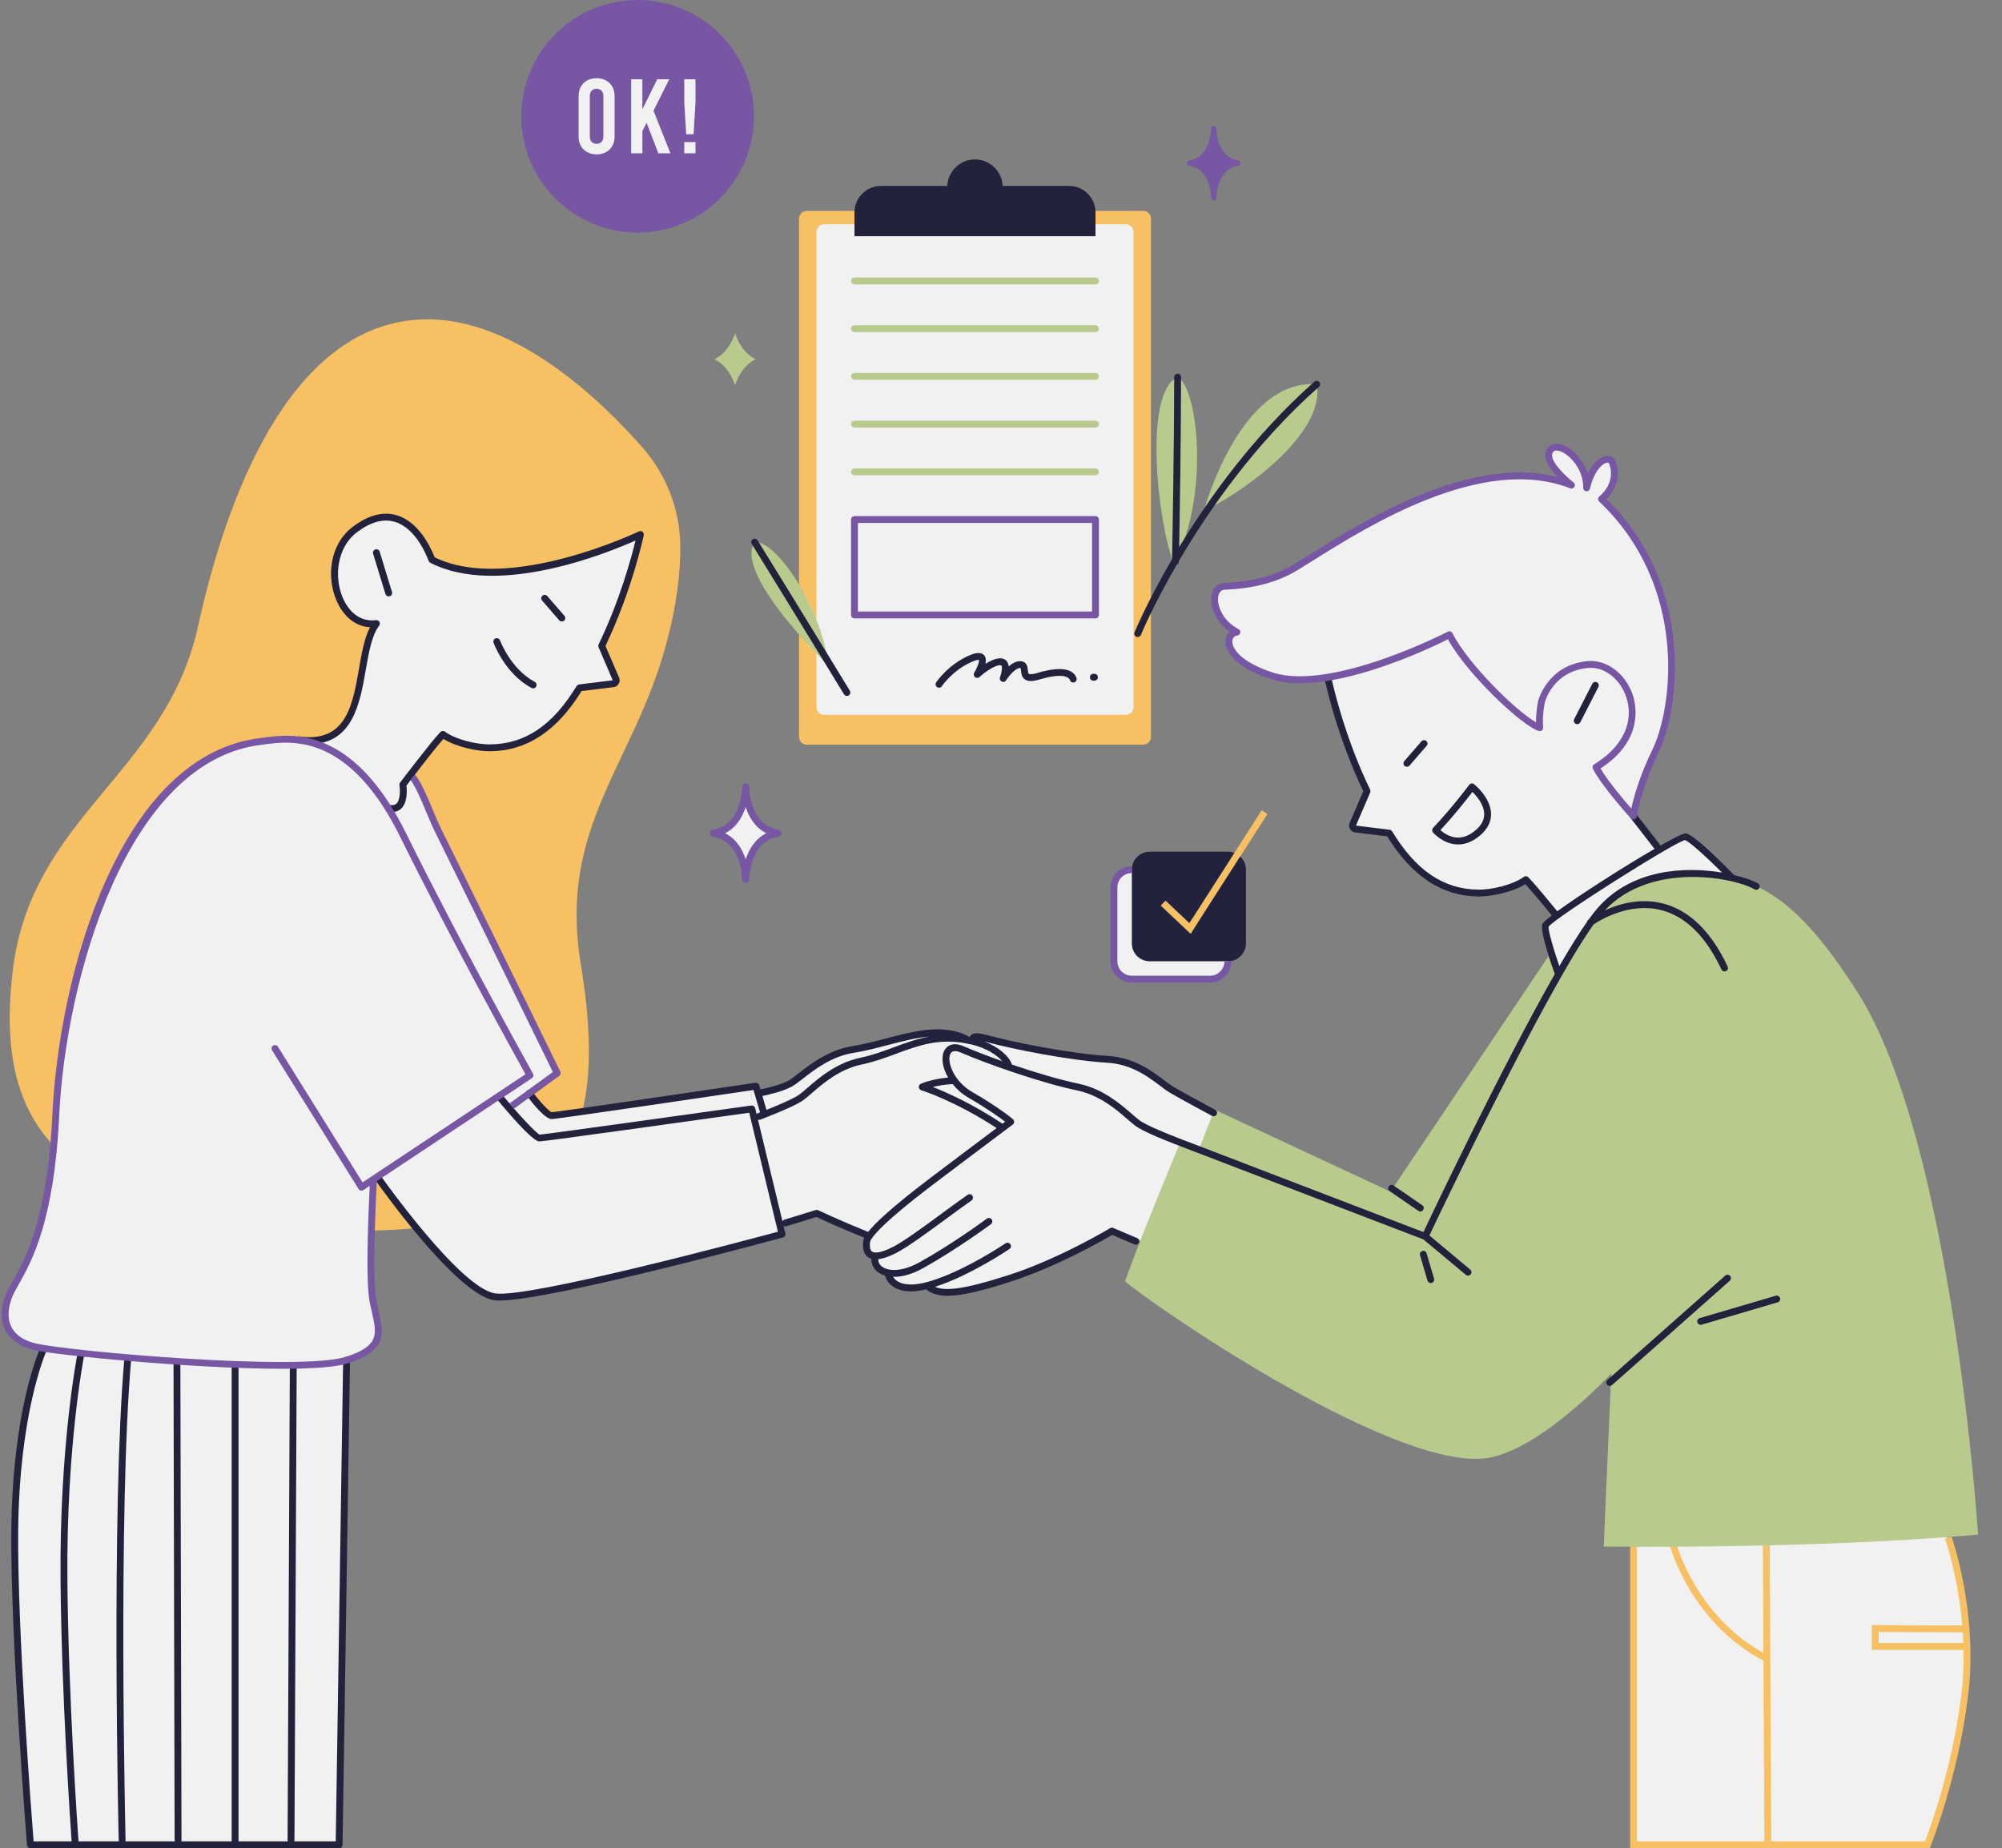<?xml version="1.0" encoding="UTF-8"?>
<!DOCTYPE svg PUBLIC '-//W3C//DTD SVG 1.0//EN'
          'http://www.w3.org/TR/2001/REC-SVG-20010904/DTD/svg10.dtd'>
<svg height="323.3" preserveAspectRatio="xMidYMid meet" version="1.0" viewBox="-0.3 0.0 350.2 323.3" width="350.2" xmlns="http://www.w3.org/2000/svg" xmlns:xlink="http://www.w3.org/1999/xlink" zoomAndPan="magnify"
><rect x="-0.3" y="0.0" width="350.2" height="323.3" fill="#808080" stroke="none"/><g id="change1_1"
  ><path d="M96.76,20.428c0-8.212,6.657-14.87,14.87-14.87s14.87,6.657,14.87,14.87c0,8.212-6.657,14.87-14.87,14.87 S96.76,28.641,96.76,20.428z M340.107,268.365l-54.391,1.696v52.565h51.261C336.977,322.626,349.89,292.235,340.107,268.365z M204.292,190.087c0,0-5.576-4.304-10.076-4.5c-4.5-0.196-15.554-2.348-15.554-2.348s-7.533-2.348-8.217-1.957 c-0.685,0.391-0.685,0.391-0.685,0.391l-6.75-0.88l-4.5,0.489l-7.533,1.957c0,0-4.793,0.489-7.63,2.446 c-2.837,1.957-5.967,5.283-10.663,5.283c-0.978-0.685-0.978-0.685-0.978-0.685l-35.609,4.989l-3.717-4.207l4.696-3.815 l-25.728-51.946l5.478-6.554c0,0,6.75,3.424,13.109,1.076c6.359-2.348,9.587-6.456,11.348-9.685 c2.152-0.196,6.261-0.978,6.261-0.978l-2.054-6.359c0,0,5.283-13.793,6.261-19.272c-3.326,1.37-24.359,11.641-36.391,4.207 c-2.935-6.065-6.359-7.63-9.489-7.337c-3.13,0.293-8.609,4.402-7.337,12.424c0.489,3.815,3.913,6.359,6.652,5.967 c-1.272,2.935-1.565,6.652-1.565,6.652s-0.88,14.38-9.685,14.283c-4.989-0.978-13.011-1.37-20.25,4.5 c-7.239,5.87-14.707,14.641-19.011,31.076c-4.304,16.435-5.609,35.739-5.609,35.739s-1.075,10.345-2.772,14.87 c-0.88,2.348-1.957,4.891-1.957,4.891s-4.207,5.283-3.62,10.272c0.587,4.989,6.848,5.087,6.848,5.087s-2.888,8.528-4.63,20.315 c-2.217,15,2.218,66,2.218,66l53.609,0.261l1.565-84.783c0,0,4.826-0.913,5.609-4.565s-1.696-5.217-1.565-12.522 c0.13-7.304,0.783-14.609,0.783-14.609l1.043-0.391c0,0,11.217,18,19.565,20.739c4.826,1.565,50.348-10.826,50.348-10.826 l0.261-1.957l6.522-1.696l8.739,4.043c0,0-1.533,3.163,1.207,3.652c-0.587,1.37,0.88,3.13,2.641,2.739 c-0.196,0.783,1.174,3.815,6.261,2.446c0.685,0.88,2.739,2.348,8.804,0.293c6.065-2.054,18.098-5.772,23.576-9.783 c1.467,0.587,6.163,1.859,6.163,1.859l13.304-22.011l-1.761-1.076L204.292,190.087z M272.542,170.278l-2.543-8.315l1.859-1.859 l-4.891-5.674c0,0-7.533,3.913-14.478,0.685c-6.946-3.228-9.88-9.391-9.88-9.391l-6.457-0.783l2.837-6.359 c0,0-5.478-9.88-6.946-20.348c-1.467,0.685-9.88,1.859-15.359-2.446c-2.739-3.13-1.37-5.38-1.37-5.38s-4.891-2.543-2.348-7.63 c1.761-0.783,6.065,0.196,9.783-1.859c3.717-2.054,19.174-12.424,31.598-15.946c12.424-3.522,18.587-0.391,18.587-0.391 s-3.717-4.402-1.859-6.163c1.859-1.761,6.163,2.739,6.163,6.163c2.054-3.424,2.641-4.5,3.815-4.304 c1.174,0.196,0.783,5.185-0.783,6.848c2.446,3.033,10.761,12.228,11.543,24.163c0.783,11.935-2.348,20.054-2.348,20.054 l-4.011,11.054l4.011,5.967l4.989-1.957c0,0,6.163,3.815,8.12,7.043c0.978,2.935-30.033,17.217-30.033,17.217V170.278z M214.727,167.441c0,0-0.098,3.571-3.522,4.011s-14.234-0.245-14.234-0.245s-2.201-0.783-2.495-3.717 c-0.293-2.935,0.293-13.5,0.293-13.5s1.37-1.957,3.473-1.663c2.103,0.293,4.353,2.935,4.647,3.033S214.727,167.441,214.727,167.441z M141.765,37.413h56.25c0.747,0,1.353,0.606,1.353,1.353v86.772c0,0.747-0.606,1.353-1.353,1.353h-56.25 c-0.747,0-1.353-0.606-1.353-1.353V38.766C140.412,38.019,141.018,37.413,141.765,37.413z M130.303,138.778 c0,0-0.685,5.087-5.283,6.848c3.033,1.663,5.38,5.185,5.38,7.239c-0.098-1.859,1.076-5.674,4.5-6.75 C133.825,145.137,130.499,143.083,130.303,138.778z" fill="#F1F1F2"
  /></g
  ><g id="change2_1"
  ><path d="M341.063,268.797l-1.129,0.406c0.032,0.091,2.281,6.463,3.019,15.173l-15.837-0.066v4.333h16.06 c0.046,2.544-0.062,5.215-0.402,7.935c-1.613,12.905-5.527,23.476-6.335,25.562h-26.905l-0.261-51.838l-1.2,0.006l0.095,18.863 c-11.992-6.692-15.25-19.175-15.282-19.303l-1.164,0.291c0.034,0.135,3.507,13.519,16.453,20.385l0.159,31.598h-22.278v-51.574h-1.2 v52.773h52.394l0.152-0.372c0.047-0.116,4.747-11.721,6.562-26.24C345.787,282.144,341.11,268.929,341.063,268.797z M328.316,287.443v-1.928l14.727,0.061c0.041,0.613,0.075,1.234,0.099,1.866H328.316z M65.151,206.261c0,0-0.356,3.993-0.594,9.024 c2.859-0.04,5.512-0.196,7.994-0.45c-3.693-4.696-6.356-8.966-6.356-8.966L65.151,206.261z M73.89,55.87 c-21.913,0.522-33.782,27.522-39.521,53.609C28.629,135.565,5.021,142.739,1.89,170.13C0.458,182.656,2,192.917,9.104,200.49 c0.248-3.248,1.69-20.378,5.568-35.186c4.304-16.435,11.772-25.207,19.011-31.076c7.239-5.87,15.261-5.478,20.25-4.5 c8.804,0.098,9.685-14.283,9.685-14.283s0.293-3.717,1.565-6.652c-2.739,0.391-6.163-2.152-6.652-5.967 c-1.272-8.022,4.207-12.13,7.337-12.424c3.13-0.293,6.554,1.272,9.489,7.337c12.032,7.435,33.065-2.837,36.391-4.206 c-0.978,5.478-6.261,19.272-6.261,19.272l2.054,6.359c0,0-4.109,0.783-6.261,0.978c-1.761,3.228-4.989,7.337-11.348,9.685 c-6.359,2.348-13.109-1.076-13.109-1.076l-5.478,6.554l25.728,51.946l-4.696,3.815l3.717,4.206l5.447-0.763 c1.784-7.118,1.391-15.86-0.262-25.943c-3.913-23.87,9.131-34.696,14.87-55.565c2.019-7.342,2.617-13.199,2.545-17.707 c-0.101-6.26-2.458-12.271-6.583-16.98C105.109,70.32,89.918,55.488,73.89,55.87z M207.746,161.502l-4.169-3.938l-0.824,0.872 l5.222,4.932l13.435-20.957l-1.011-0.647L207.746,161.502z M199.678,36.891h-58.859c-0.747,0-1.353,0.606-1.353,1.353v64.032 c1.136,1.901,2.19,4.025,3.052,6.201V40.592c0-0.747,0.606-1.353,1.353-1.353h52.754c0.747,0,1.353,0.606,1.353,1.353v83.12 c0,0.747-0.606,1.353-1.353,1.353h-52.754c-0.748,0-1.353-0.606-1.353-1.353v-9.383c-0.865-0.904-1.926-2.046-3.052-3.333v17.933 c0,0.747,0.606,1.353,1.353,1.353h58.859c0.748,0,1.353-0.606,1.353-1.353V38.245C201.031,37.497,200.425,36.891,199.678,36.891z" fill="#F7C063"
  /></g
  ><g id="change3_1"
  ><path d="M280.238,270.565l1.304-30.261c0,0-13.043,14.087-22.435,14.87c-17.025,1.419-58.957-27.652-62.609-31.043 c2.87-8.087,9.652-24.261,9.652-24.261l3.13,1.565l2.87-7.304l30.783,14.348l27.652-41.217l1.5,3.75c0,0,5.804-16.011,19.891-17.837 c14.087-1.826,22.114,3.949,32.609,20.348c16.696,26.087,21.13,94.957,21.13,94.957 C316.238,271.087,280.238,270.565,280.238,270.565z M230.02,67.217c-13.5-0.978-19.761,22.239-19.761,22.239 C219.846,84.565,231.52,74.848,230.02,67.217z M205.694,65.978c-6.13,2.739-3.391,25.974-0.652,32.626 C211.303,87.126,209.346,67.935,205.694,65.978z M144.617,116.454c-0.952-9.227-8.775-21.872-12.91-21.615 C127.935,100.394,144.617,116.454,144.617,116.454 M128.282,67.417c0.556-1.695,1.61-3.572,3.604-4.57 c-1.995-0.997-3.049-2.874-3.604-4.569c-0.557,1.695-1.61,3.572-3.605,4.569C126.672,63.845,127.725,65.723,128.282,67.417z M191.327,49.753H149.17c-0.332,0-0.6-0.269-0.6-0.6s0.269-0.6,0.6-0.6h42.157c0.332,0,0.6,0.269,0.6,0.6 S191.659,49.753,191.327,49.753z M191.327,58.1H149.17c-0.332,0-0.6-0.269-0.6-0.6s0.269-0.6,0.6-0.6h42.157 c0.332,0,0.6,0.269,0.6,0.6S191.659,58.1,191.327,58.1z M191.327,66.448H149.17c-0.332,0-0.6-0.269-0.6-0.6s0.269-0.6,0.6-0.6 h42.157c0.332,0,0.6,0.269,0.6,0.6S191.659,66.448,191.327,66.448z M191.327,74.796H149.17c-0.332,0-0.6-0.269-0.6-0.6 s0.269-0.6,0.6-0.6h42.157c0.332,0,0.6,0.269,0.6,0.6S191.659,74.796,191.327,74.796z M191.327,83.144H149.17 c-0.332,0-0.6-0.269-0.6-0.6s0.269-0.6,0.6-0.6h42.157c0.332,0,0.6,0.269,0.6,0.6S191.659,83.144,191.327,83.144z" fill="#B8CB8D"
  /></g
  ><g id="change4_1"
  ><path d="M254.408,147.723c0.119,0.008,0.237,0.013,0.355,0.013c1.372,0,2.707-0.57,3.972-1.697 c1.222-1.089,1.823-2.335,1.786-3.706c-0.077-2.805-2.851-5.046-2.969-5.141c-0.127-0.101-0.286-0.146-0.453-0.125 c-0.162,0.021-0.308,0.107-0.404,0.239c-0.029,0.039-2.938,3.97-6.309,7.52c-0.21,0.222-0.221,0.566-0.023,0.8 C250.43,145.704,252.015,147.552,254.408,147.723z M257.264,138.545c0.714,0.695,2.013,2.181,2.058,3.821 c0.027,1-0.438,1.934-1.384,2.776c-1.12,0.998-2.268,1.458-3.434,1.385c-1.291-0.089-2.32-0.835-2.845-1.302 C254.182,142.518,256.39,139.69,257.264,138.545z M245.802,134.144c0.168,0,0.335-0.07,0.454-0.207l3-3.457 c0.217-0.25,0.19-0.629-0.06-0.846c-0.25-0.217-0.629-0.189-0.846,0.06l-3,3.457c-0.217,0.25-0.19,0.629,0.06,0.846 C245.523,134.095,245.663,134.144,245.802,134.144z M275.323,126.625c0.087,0.045,0.181,0.066,0.273,0.066 c0.218,0,0.428-0.119,0.535-0.327l3.172-6.193c0.151-0.295,0.034-0.656-0.261-0.808c-0.294-0.15-0.656-0.034-0.808,0.261 l-3.172,6.193C274.912,126.112,275.028,126.473,275.323,126.625z M248.15,211.948c0.191,0,0.378-0.091,0.495-0.26 c0.188-0.273,0.119-0.646-0.154-0.834l-5.022-3.457c-0.272-0.188-0.646-0.118-0.834,0.154c-0.188,0.273-0.119,0.646,0.154,0.834 l5.022,3.457C247.915,211.914,248.033,211.948,248.15,211.948z M249.739,216.142c2.086-4.404,20.195-42.446,28.727-54.419 c1.077-0.726,6.225-3.908,11.79-2.508c4.274,1.073,7.83,4.568,10.569,10.389c0.103,0.217,0.318,0.345,0.543,0.345 c0.085,0,0.172-0.019,0.255-0.057c0.3-0.141,0.429-0.499,0.288-0.798c-2.902-6.167-6.729-9.883-11.374-11.045 c-3.98-0.996-7.67,0.098-10.099,1.21c7.962-8.538,22.529-5.782,26.173-3.672c0.287,0.167,0.655,0.068,0.82-0.218 c0.166-0.287,0.068-0.654-0.218-0.82c-0.776-0.449-2.256-1.005-4.173-1.464c-1.69-1.737-6.991-7.079-8.434-7.285 c-0.012-0.002-0.026-0.003-0.041-0.003c-0.465,0-2.169,0.855-4.48,2.166c-0.011-0.108-0.041-0.215-0.112-0.307l-4.076-5.25 c-0.204-0.261-0.581-0.309-0.842-0.106c-0.262,0.204-0.309,0.581-0.106,0.842l4.076,5.25c0.036,0.046,0.084,0.072,0.129,0.104 c-5.298,3.065-13.046,8.013-17.052,10.932c-0.631-0.78-3.567-4.39-5.061-5.95c-0.208-0.218-0.547-0.246-0.791-0.067 c-1.857,1.377-5.643,2.276-7.982,2.23c-6.09-0.091-10.873-3.331-15.051-10.198l-0.008,0.005c-0.092-0.151-0.242-0.265-0.431-0.289 l-5.781-0.709c-0.021-0.002-0.069-0.036-0.097-0.044l2.479-5.762c0.003-0.007,0.002-0.015,0.005-0.022 c0.016-0.04,0.019-0.082,0.026-0.124c0.005-0.035,0.016-0.07,0.015-0.105c-0.001-0.034-0.012-0.067-0.019-0.102 c-0.009-0.043-0.015-0.086-0.033-0.126c-0.003-0.007-0.002-0.014-0.005-0.02c-4.711-9.732-6.703-19.247-6.723-19.342 c-0.067-0.324-0.383-0.534-0.709-0.466c-0.325,0.066-0.533,0.384-0.467,0.708c0.02,0.095,2.01,9.588,6.701,19.371l-2.414,5.613 c-0.014,0.032-0.025,0.065-0.033,0.1c-0.087,0.369-0.002,0.751,0.233,1.048c0.235,0.298,0.581,0.477,0.894,0.464l5.5,0.675 c4.322,6.982,9.524,10.43,15.9,10.525c2.385,0.027,6.066-0.775,8.27-2.163c1.491,1.626,3.98,4.681,4.618,5.467 c-0.963,0.739-1.565,1.277-1.644,1.515c-0.413,1.237,1.371,6.479,2.156,8.675c0.007,0.02,0.02,0.034,0.029,0.053 c-9.083,15.907-21.056,41.078-22.986,45.159l-42.331-16.236c-0.052-0.02-5.2-1.966-6.987-3.078 c-0.446-0.278-1.033-0.786-1.712-1.375c-2.011-1.742-5.049-4.374-9.269-5.26c-3.526-0.74-7.809-2.034-11.682-3.357 c-0.509-1.53-2.369-3.06-4.798-4.031c0.15,0.037,0.311,0.078,0.491,0.127c4.472,1.204,14.271,3.18,21.104,3.598 c4.167,0.256,7.182,2.547,9.177,4.063c0.611,0.464,1.139,0.865,1.597,1.133c2.331,1.359,7.371,4.059,7.421,4.086 c0.09,0.048,0.187,0.071,0.283,0.071c0.214,0,0.421-0.115,0.529-0.317c0.157-0.292,0.046-0.656-0.246-0.812 c-0.05-0.027-5.071-2.717-7.383-4.065c-0.395-0.231-0.896-0.611-1.476-1.052c-2.11-1.604-5.299-4.026-9.83-4.304 c-6.75-0.414-16.44-2.369-20.865-3.56c-1.676-0.451-2.625-0.59-3.16-0.094c-0.106,0.098-0.177,0.219-0.231,0.352 c-4.329-2.457-9.583-1.086-14.669,0.25c-1.898,0.498-3.86,1.014-5.702,1.301c-4.26,0.664-7.432,3.134-9.53,4.768 c-0.71,0.552-1.323,1.029-1.783,1.283c-1.428,0.788-3.919,1.347-4.919,1.55l-0.214-0.732c-0.084-0.288-0.365-0.468-0.664-0.425 c-9.579,1.42-34.657,5.112-35.622,5.148c-0.459-0.103-2.045-1.786-3.462-3.675c-0.199-0.265-0.575-0.32-0.84-0.12 c-0.265,0.199-0.319,0.575-0.12,0.84c1.163,1.551,3.281,4.153,4.393,4.153c0.956,0,29.953-4.289,35.31-5.083l1.147,3.917 c-0.238,0.092-0.39,0.15-0.399,0.153c-0.079,0.03-0.148,0.075-0.205,0.131l-0.249-1.032c-0.073-0.3-0.363-0.496-0.667-0.454 c-9.979,1.403-36.098,5.049-37.005,5.092c-0.675-0.238-3.885-3.735-6.472-6.839c-0.211-0.253-0.59-0.288-0.845-0.077 c-0.254,0.212-0.289,0.59-0.077,0.845c4.014,4.817,6.473,7.259,7.309,7.259c0.955,0,31.138-4.233,36.718-5.017l5.018,20.816 c-5.132,1.385-43.603,11.684-49.473,10.79c-6.131-0.929-19.809-20.295-19.947-20.491c-0.19-0.271-0.564-0.335-0.836-0.146 c-0.271,0.19-0.336,0.564-0.146,0.836c0.573,0.815,14.115,19.982,20.749,20.987c0.268,0.041,0.596,0.06,0.98,0.06 c8.937,0,47.83-10.563,49.55-11.031c0.313-0.085,0.501-0.404,0.426-0.72l-0.318-1.319c0.143,0.092,0.321,0.13,0.499,0.076 l5.258-1.625c0.846,0.398,4.13,1.922,8.362,3.637c-0.151,0.315-0.174,0.509-0.188,0.641c-0.148,1.336,0.145,2.269,0.873,2.771 c0.17,0.117,0.362,0.202,0.568,0.264c-0.045,0.874,0.321,1.695,1.053,2.275c0.343,0.272,0.782,0.496,1.3,0.653 c0.155,0.539,0.563,1.334,1.43,1.932c0.818,0.564,1.861,0.847,3.116,0.847c0.808,0,1.71-0.123,2.692-0.358 c0.016,0.016,0.024,0.036,0.042,0.05c0.892,0.712,2.05,1.079,3.682,1.079c2.424,0,5.894-0.808,11.085-2.489 c8.144-2.636,16.166-7.248,17.711-8.158l3.903,1.66c0.305,0.131,0.658-0.013,0.787-0.317c0.129-0.305-0.013-0.657-0.317-0.787 l-4.183-1.778c-0.177-0.074-0.38-0.061-0.546,0.039c-0.087,0.053-8.836,5.323-17.724,8.2c-7.974,2.58-11.177,2.825-12.9,2.063 c6.085-1.953,12.722-6.421,13.014-6.619c0.274-0.186,0.346-0.559,0.16-0.833c-0.187-0.273-0.558-0.346-0.833-0.16 c-0.073,0.049-7.383,4.978-13.492,6.714c-2.454,0.697-4.358,0.651-5.506-0.134c-0.333-0.228-0.547-0.491-0.701-0.733 c0.074,0.003,0.14,0.016,0.216,0.016c1.372,0,3.071-0.418,5.033-1.508c5.947-3.305,11.825-7.663,11.884-7.706 c0.266-0.198,0.321-0.574,0.124-0.839c-0.198-0.267-0.574-0.322-0.839-0.124c-0.058,0.043-5.875,4.355-11.751,7.62 c-3.28,1.823-5.625,1.533-6.639,0.731c-0.423-0.335-0.621-0.775-0.598-1.263c0.839-0.092,1.853-0.434,3.08-1.061 c2.055-1.051,5.453-3.549,8.739-5.964c1.621-1.192,3.151-2.317,4.486-3.245c0.272-0.189,0.339-0.563,0.15-0.835 c-0.189-0.273-0.564-0.34-0.835-0.15c-1.348,0.937-2.885,2.066-4.512,3.263c-3.248,2.388-6.606,4.856-8.575,5.863 c-2.483,1.27-3.358,0.986-3.619,0.807c-0.418-0.289-0.428-1.058-0.362-1.651c0.049-0.442,1.005-2.486,11.253-10.259 c4.109-3.116,9.617-7.245,12.223-9.197c0.008-0.004,0.014-0.012,0.022-0.017c0.911-0.682,1.468-1.099,1.468-1.099 c0.144-0.108,0.232-0.275,0.24-0.455c0.007-0.18-0.066-0.354-0.201-0.474c-0.084-0.075-2.128-1.876-7.215-4.834 c-3.122-1.816-4.415-5.275-3.73-6.631c0.342-0.678,1.19-0.486,1.842-0.203c4.248,1.839,13.656,5.217,20.357,6.624 c3.915,0.822,6.812,3.331,8.729,4.992c0.718,0.622,1.338,1.159,1.864,1.486c1.887,1.174,6.981,3.101,7.194,3.181l42.755,16.399 l7.423,6.197c0.112,0.094,0.249,0.14,0.384,0.14c0.172,0,0.342-0.073,0.461-0.216c0.212-0.254,0.178-0.632-0.076-0.845 L249.739,216.142z M133.062,191.741c1.116-0.229,3.622-0.807,5.16-1.656c0.542-0.3,1.19-0.804,1.939-1.387 c2.121-1.651,5.026-3.913,8.978-4.529c1.902-0.296,3.895-0.82,5.822-1.326c2.439-0.641,4.919-1.291,7.28-1.498 c-2.198,0.404-4.198,1.141-6.163,1.869c-1.855,0.687-3.773,1.397-5.857,1.835c-4.22,0.886-7.258,3.518-9.269,5.26 c-0.68,0.588-1.266,1.096-1.712,1.374c-1.174,0.73-3.79,1.818-5.468,2.485L133.062,191.741z M169.075,192.018 c3.487,2.029,5.53,3.515,6.444,4.226c-0.134,0.1-0.29,0.217-0.461,0.345c-5.312-3.526-9.858-5.519-12.19-6.417 c0.855-0.219,2.038-0.436,3.471-0.514C167.051,190.55,167.967,191.374,169.075,192.018z M164.877,183.809 c-0.591,1.17-0.327,2.976,0.674,4.705c-2.952,0.263-4.705,1.058-4.785,1.096c-0.225,0.105-0.361,0.338-0.344,0.585 c0.017,0.248,0.185,0.459,0.422,0.532c0.06,0.018,5.911,1.86,13.194,6.628c-2.789,2.089-7.809,5.856-11.622,8.747 c-6.863,5.206-9.684,7.938-10.859,9.42c-4.984-2.012-8.695-3.781-8.732-3.799c-0.136-0.064-0.291-0.077-0.436-0.032l-5.481,1.694 c-0.149,0.046-0.263,0.147-0.336,0.272l-4.289-17.789c0.061,0.02,0.116,0.056,0.182,0.056c0.07,0,0.142-0.012,0.212-0.039 c0.216-0.082,5.311-2.008,7.198-3.183c0.526-0.327,1.146-0.864,1.864-1.486c1.917-1.661,4.814-4.17,8.729-4.992 c2.171-0.456,4.132-1.182,6.027-1.884c3.829-1.419,7.459-2.758,12.42-1.766c0.004,0.003,0.009,0.005,0.013,0.007 c0.112,0.068,0.237,0.083,0.358,0.073c0.143,0.032,0.283,0.058,0.429,0.093c0.003,0.001,0.006,0.002,0.009,0.003 c0.002,0,0.004,0.001,0.007,0.002c2.443,0.599,4.336,1.781,5.28,2.897c-2.711-0.961-5.113-1.896-6.743-2.602 C165.979,182.054,165.094,183.378,164.877,183.809z M270.594,162.122c1.129-1.584,22.146-14.879,23.838-15.137 c0.671,0.138,3.662,2.844,6.496,5.669c-6.409-1.073-15.847-0.694-21.863,6.325c-0.443,0.517-0.93,1.152-1.445,1.867 c-0.039,0.028-0.076,0.055-0.088,0.064c-0.13,0.097-0.208,0.237-0.232,0.386c-1.415,2.013-3.058,4.661-4.836,7.724 C271.409,165.959,270.466,162.647,270.594,162.122z M249.248,219.265c-0.094-0.317-0.427-0.5-0.745-0.406 c-0.318,0.094-0.5,0.427-0.406,0.745l1.305,4.435c0.077,0.261,0.316,0.431,0.575,0.431c0.056,0,0.113-0.008,0.17-0.024 c0.318-0.094,0.5-0.427,0.406-0.745L249.248,219.265z M302.339,223.211c-0.22-0.248-0.599-0.271-0.847-0.051l-20.609,18.261 c-0.248,0.22-0.271,0.599-0.051,0.847c0.119,0.134,0.284,0.202,0.449,0.202c0.142,0,0.284-0.05,0.398-0.151l20.609-18.261 C302.536,223.838,302.559,223.459,302.339,223.211z M311.074,227.091c-0.094-0.318-0.426-0.499-0.745-0.406l-13.304,3.913 c-0.318,0.094-0.5,0.427-0.406,0.745c0.077,0.261,0.316,0.431,0.575,0.431c0.056,0,0.113-0.008,0.17-0.024l13.304-3.913 C310.986,227.743,311.167,227.409,311.074,227.091z M191.327,37.157c0-2.559-2.074-4.633-4.632-4.633H175.09 c-0.123-2.577-2.234-4.633-4.841-4.633c-2.607,0-4.718,2.056-4.841,4.633h-11.605c-2.559,0-4.633,2.074-4.633,4.633v4.169h42.158 V37.157z M174.927,119.243c0.277,0.134,0.615,0.036,0.775-0.23c0.436-0.724,1.652-2.213,2.516-2.151 c0.045,0.066,0.069,0.33,0.084,0.487c0.045,0.478,0.106,1.132,0.685,1.523c0.539,0.364,1.324,0.365,2.545,0.002 c3.551-1.056,5.082-0.63,5.332,0.121c0.105,0.314,0.443,0.482,0.759,0.379c0.314-0.105,0.484-0.445,0.379-0.759 c-0.331-0.992-1.656-2.425-6.813-0.891c-1.163,0.346-1.479,0.189-1.531,0.154c-0.108-0.073-0.137-0.375-0.162-0.641 c-0.045-0.483-0.139-1.488-1.233-1.561c-0.781-0.054-1.518,0.383-2.12,0.921c-0.032-0.313-0.117-0.608-0.284-0.85 c-0.182-0.264-0.535-0.579-1.178-0.579c-0.831,0-1.786,0.456-2.6,0.97c0.12-0.567,0.098-1.112-0.226-1.489 c-0.677-0.787-2.022-0.227-2.465-0.042c-3.767,1.57-5.849,4.645-5.935,4.775c-0.184,0.276-0.109,0.648,0.166,0.832 c0.103,0.068,0.218,0.101,0.333,0.101c0.194,0,0.384-0.094,0.5-0.267c0.02-0.029,1.963-2.902,5.399-4.333 c0.808-0.336,1.077-0.275,1.087-0.29c0.117,0.271-0.278,1.363-0.819,2.26c-0.154,0.255-0.097,0.585,0.134,0.774 c0.23,0.188,0.565,0.179,0.785-0.022c0.585-0.537,2.511-2.068,3.643-2.068c0.149,0,0.177,0.041,0.191,0.06 c0.203,0.293,0.033,1.322-0.246,2.062C174.518,118.781,174.648,119.107,174.927,119.243z M190.955,117.878 c-0.332,0-0.6,0.269-0.6,0.6s0.269,0.6,0.6,0.6h0.196c0.332,0,0.6-0.269,0.6-0.6s-0.269-0.6-0.6-0.6H190.955z M66.06,108.785 c-0.122-0.209-0.352-0.326-0.6-0.292c-2.473,0.339-4.659-1.165-5.847-4.025c-1.442-3.476-1.053-8.63,2.509-11.337 c2.36-1.794,4.568-2.419,6.564-1.858c2.406,0.676,4.542,3.12,6.014,6.881c0.053,0.137,0.155,0.249,0.286,0.316 c11.892,6.063,31.023-1.734,35.88-3.905c-0.686,2.847-2.713,10.437-6.453,18.164c-0.003,0.006-0.002,0.013-0.005,0.02 c-0.018,0.04-0.024,0.083-0.033,0.126c-0.007,0.034-0.018,0.067-0.019,0.102c-0.001,0.035,0.01,0.069,0.015,0.105 c0.007,0.042,0.01,0.084,0.026,0.124c0.003,0.007,0.002,0.015,0.005,0.022l2.481,5.789l-5.881,0.727 c-0.013,0.002-0.023,0.009-0.035,0.012c-0.039,0.007-0.073,0.022-0.11,0.037c-0.037,0.015-0.074,0.027-0.106,0.049 c-0.029,0.019-0.053,0.044-0.079,0.069c-0.031,0.029-0.062,0.057-0.086,0.092c-0.007,0.01-0.017,0.015-0.024,0.026 c-4.178,6.867-8.96,10.108-15.051,10.198c-2.354,0.06-6.125-0.853-7.981-2.23c-0.243-0.18-0.582-0.152-0.791,0.067 c-1.65,1.723-6.827,8.548-7.046,8.837c-0.099,0.13-0.14,0.295-0.115,0.457c0.098,0.621,0.211,2.549-0.529,3.237 c-0.105,0.098-0.427,0.396-1.284,0.194c-0.323-0.078-0.646,0.124-0.721,0.447c-0.076,0.322,0.124,0.646,0.447,0.721 c0.295,0.07,0.563,0.1,0.805,0.1c0.759,0,1.262-0.295,1.572-0.583c1.154-1.073,1.022-3.258,0.932-4.043 c0.817-1.073,4.755-6.233,6.465-8.162c2.205,1.386,5.908,2.201,8.265,2.16c6.376-0.095,11.579-3.543,15.901-10.525l5.427-0.67 c0.379,0,0.732-0.171,0.968-0.468s0.32-0.679,0.233-1.048c-0.008-0.034-0.019-0.067-0.033-0.1L105.611,113 c4.691-9.783,6.681-19.275,6.701-19.371c0.046-0.224-0.039-0.454-0.219-0.594c-0.181-0.141-0.424-0.166-0.63-0.067 c-0.229,0.11-22.811,10.887-35.73,4.533c-1.611-3.999-3.992-6.617-6.721-7.384c-2.377-0.668-4.939,0.024-7.616,2.058 c-4.084,3.104-4.546,8.765-2.891,12.752c1.222,2.944,3.384,4.672,5.923,4.807c-1,1.903-1.454,4.512-1.93,7.249 c-1.113,6.392-2.259,13.001-10.438,11.858c-0.326-0.049-0.631,0.183-0.677,0.511c-0.046,0.328,0.183,0.631,0.511,0.677 c0.696,0.097,1.346,0.144,1.957,0.144c7.568,0,8.814-7.152,9.83-12.984c0.542-3.111,1.054-6.05,2.339-7.737 C66.167,109.257,66.183,108.994,66.06,108.785z M97.978,108.729c0.139,0,0.279-0.048,0.393-0.147c0.25-0.217,0.277-0.596,0.06-0.846 l-3-3.457c-0.217-0.25-0.596-0.278-0.846-0.06c-0.25,0.217-0.277,0.596-0.06,0.846l3,3.457 C97.643,108.658,97.81,108.729,97.978,108.729z M67.694,104.339c0.058,0,0.117-0.008,0.175-0.026 c0.317-0.097,0.495-0.432,0.398-0.749l-2.152-7.043c-0.097-0.316-0.431-0.497-0.749-0.398c-0.317,0.097-0.495,0.432-0.398,0.749 l2.152,7.043C67.2,104.173,67.437,104.339,67.694,104.339z M92.675,120.352c0.09,0.048,0.187,0.071,0.283,0.071 c0.214,0,0.421-0.115,0.529-0.317c0.157-0.292,0.046-0.656-0.246-0.812c-4.198-2.249-6.058-7.205-6.076-7.255 c-0.115-0.311-0.458-0.469-0.77-0.356c-0.311,0.114-0.471,0.458-0.357,0.769C86.119,112.673,88.066,117.884,92.675,120.352z M60.334,237.357c-0.003,0-0.006,0-0.009,0c-0.327,0-0.595,0.263-0.6,0.591L58.43,322.14H51.17c0.019-0.058,0.037-0.117,0.037-0.181 l0.391-82.956c0.001-0.332-0.266-0.602-0.597-0.603c-0.322-0.005-0.602,0.266-0.603,0.597l-0.391,82.956 c0,0.066,0.019,0.127,0.039,0.187h-8.621V239c0-0.332-0.269-0.6-0.6-0.6s-0.6,0.269-0.6,0.6v83.14h-8.815 c0.019-0.059,0.037-0.119,0.037-0.185l-0.195-83.348c-0.001-0.331-0.27-0.599-0.6-0.599c0,0-0.001,0-0.001,0 c-0.332,0.001-0.599,0.27-0.599,0.602l0.195,83.347c0,0.065,0.018,0.124,0.037,0.183h-8.655c0.021-0.063,0.037-0.128,0.035-0.198 c-0.014-0.572-1.342-57.599,0.976-84.063c0.029-0.33-0.215-0.621-0.545-0.65c-0.326-0.023-0.621,0.215-0.65,0.545 c-2.324,26.53-0.994,83.623-0.98,84.197c0.001,0.06,0.02,0.115,0.038,0.169h-7.069c-0.149-2.08-1.773-25.188-1.943-45.775 c-0.193-23.331,2.892-39.048,2.923-39.204c0.065-0.325-0.146-0.641-0.471-0.706c-0.324-0.062-0.641,0.146-0.706,0.471 c-0.031,0.157-3.14,15.984-2.946,39.449c0.168,20.367,1.756,43.19,1.94,45.765H5.575c-0.363-4.628-2.855-37.09-2.693-54.374 c0.192-20.538,4.792-31.058,4.838-31.162c0.135-0.302,0-0.657-0.302-0.792c-0.303-0.136-0.658-0.001-0.792,0.302 c-0.194,0.432-4.749,10.821-4.944,31.642c-0.174,18.598,2.712,54.669,2.741,55.032c0.025,0.312,0.286,0.552,0.598,0.552h54 c0.328,0,0.595-0.263,0.6-0.591l1.304-84.782C60.93,237.634,60.665,237.362,60.334,237.357z M198.489,111.403 c0.075,0.03,0.151,0.044,0.227,0.044c0.236,0,0.46-0.141,0.556-0.373c0.045-0.111,2.131-5.134,6.277-12.294 c0.212-0.089,0.363-0.296,0.368-0.541c0-0.007,0.001-0.042,0.002-0.094c5.145-8.779,13.288-20.548,24.5-30.479 c0.248-0.22,0.271-0.599,0.051-0.847s-0.599-0.27-0.847-0.051c-10.561,9.355-18.43,20.331-23.659,28.963 c0.101-5.601,0.331-19.442,0.331-29.753c0-0.332-0.269-0.6-0.6-0.6s-0.6,0.269-0.6,0.6c0,12.104-0.316,29.076-0.37,31.84 c-4.336,7.435-6.518,12.688-6.564,12.802C198.035,110.928,198.182,111.278,198.489,111.403z M147.334,121.464 c0.113,0.186,0.311,0.288,0.513,0.288c0.106,0,0.214-0.028,0.312-0.088c0.283-0.172,0.373-0.542,0.2-0.824 c-0.091-0.15-9.221-15.13-16.141-26.317c-0.175-0.283-0.545-0.37-0.826-0.195c-0.282,0.174-0.369,0.544-0.195,0.826 C138.115,106.338,147.243,121.315,147.334,121.464z M200.817,168.174h13.696c1.729,0,3.13-1.402,3.13-3.13V152.13 c0-0.904-0.389-1.712-1.001-2.283l-8.667,13.52l-5.222-4.932l0.824-0.872l4.169,3.938l7.877-12.289 c-0.346-0.132-0.718-0.213-1.111-0.213h-13.696c-1.729,0-3.13,1.402-3.13,3.13v12.913 C197.687,166.772,199.088,168.174,200.817,168.174z" fill="#22223C"
  /></g
  ><g id="change5_1"
  ><path d="M135.888,145.157c-5.052-0.803-5.125-7.202-5.126-7.474c0-0.001,0-0.001,0-0.001 c0-0.343-0.278-0.621-0.622-0.621s-0.622,0.278-0.622,0.621c0,0,0,0,0,0.001c-0.001,0.272-0.074,6.671-5.127,7.474 c-0.303,0.048-0.524,0.309-0.524,0.615c0,0.306,0.222,0.566,0.523,0.615c5.054,0.804,5.127,7.203,5.128,7.475c0,0,0,0,0,0 c0,0.343,0.279,0.621,0.622,0.621s0.622-0.278,0.622-0.621c0,0,0,0,0,0c0.001-0.272,0.074-6.671,5.127-7.475 c0.302-0.048,0.523-0.309,0.523-0.615C136.413,145.466,136.191,145.205,135.888,145.157z M130.141,150.341 c-0.557-1.695-1.61-3.572-3.605-4.57c1.996-0.997,3.049-2.874,3.605-4.569c0.556,1.695,1.61,3.572,3.604,4.569 C131.75,146.769,130.696,148.646,130.141,150.341z M280.721,87.314c0.931-0.951,2.709-3.287,1.651-6.459 c-0.244-0.733-0.826-1.148-1.57-1.113c-1.085,0.054-2.41,1.118-3.345,3.097c-0.799-2.451-2.72-4.467-4.524-5.055 c-1.1-0.358-2.041-0.114-2.581,0.671c-1.025,1.492,0.369,3.519,1.77,4.996c-15.41-3.952-34.141,7.801-43.41,13.616 c-1.065,0.668-1.999,1.254-2.782,1.724c-4.725,2.835-10.012,3.082-12.045,3.177c-1.13,0.052-1.965,0.805-2.231,2.014 c-0.432,1.955,0.642,4.762,3.144,6.534c-0.39,0.352-0.649,0.855-0.716,1.445c-0.224,1.988,1.724,4.827,7.862,6.828 c9.915,3.232,27.669-5.253,31.039-6.941c3.35,6.115,12.999,15.193,15.884,16.034c0.19,0.056,0.396,0.014,0.548-0.112 c0.153-0.125,0.234-0.318,0.217-0.515c-0.185-2.15,0.297-4.371,0.297-4.375c0.057-0.223,1.47-5.457,7.588-6.025 c2.783-0.262,5.592,1.899,6.664,5.132c1.435,4.323-0.666,8.709-5.618,11.733c-0.268,0.164-0.365,0.506-0.221,0.786 c1.583,3.088,6.431,8.444,6.636,8.671c0.116,0.127,0.278,0.197,0.444,0.197c0.059,0,0.119-0.009,0.177-0.027 c0.223-0.069,0.385-0.261,0.417-0.491c0.007-0.047,0.689-4.796,3.76-11.068C293.5,124.183,296.305,102.565,280.721,87.314z M288.699,131.258c-2.254,4.603-3.248,8.35-3.642,10.196c-1.364-1.563-4.096-4.792-5.384-7.016 c7.554-4.896,6.243-11.036,5.647-12.831c-1.247-3.757-4.57-6.25-7.915-5.949c-6.979,0.649-8.624,6.863-8.644,6.943 c-0.019,0.084-0.393,1.801-0.372,3.763c-3.494-1.955-11.973-10.303-14.615-15.588c-0.072-0.144-0.198-0.252-0.352-0.302 c-0.152-0.05-0.319-0.036-0.462,0.039c-0.202,0.104-20.366,10.487-30.646,7.136c-5.838-1.904-7.174-4.386-7.042-5.553 c0.058-0.519,0.382-0.867,0.845-0.909c0.265-0.024,0.483-0.22,0.534-0.481c0.052-0.261-0.075-0.525-0.311-0.648 c-2.937-1.532-3.835-4.376-3.517-5.816c0.151-0.686,0.526-1.047,1.159-1.077c2.073-0.097,7.579-0.353,12.563-3.344 c0.789-0.474,1.73-1.064,2.803-1.737c9.647-6.053,29.717-18.648,45.015-12.652c0.276,0.11,0.593-0.002,0.741-0.263 c0.147-0.26,0.081-0.588-0.155-0.771c-1.541-1.189-4.45-4.04-3.609-5.263c0.226-0.328,0.637-0.399,1.22-0.209 c1.761,0.574,4.164,3.289,4.078,6.407c-0.009,0.309,0.218,0.573,0.524,0.612c0.307,0.04,0.592-0.162,0.66-0.462 c0.688-3.029,2.219-4.5,3.038-4.541c0.135-0.004,0.279,0.011,0.373,0.293c1.116,3.348-1.633,5.503-1.751,5.594 c-0.139,0.106-0.226,0.27-0.235,0.445c-0.009,0.176,0.058,0.347,0.186,0.467C295.054,102.558,292.337,123.829,288.699,131.258z M191.327,90.291H149.17c-0.332,0-0.6,0.269-0.6,0.6v16.696c0,0.332,0.269,0.6,0.6,0.6h42.157c0.332,0,0.6-0.269,0.6-0.6V90.891 C191.927,90.56,191.659,90.291,191.327,90.291z M190.727,106.987H149.77V91.491h40.957V106.987z M207.725,28.988 c3.776,0.601,3.83,5.381,3.831,5.584c0,0,0,0,0,0c0,0.256,0.208,0.464,0.464,0.464c0.256,0,0.464-0.208,0.464-0.464c0,0,0,0,0,0 c0.001-0.203,0.055-4.984,3.83-5.584c0.225-0.036,0.391-0.231,0.391-0.459c0-0.228-0.166-0.423-0.392-0.459 c-3.774-0.6-3.829-5.381-3.83-5.584c0,0,0,0,0,0c0-0.256-0.208-0.464-0.464-0.464c-0.256,0-0.464,0.208-0.464,0.464c0,0,0,0,0,0 c-0.001,0.203-0.055,4.984-3.83,5.584c-0.226,0.036-0.392,0.231-0.392,0.459C207.334,28.758,207.5,28.952,207.725,28.988z M65.356,226.161c-0.511-5.371,0.255-19.367,0.263-19.508c0-0.007,0-0.014,0.001-0.02l27.123-18.002 c0.261-0.173,0.345-0.519,0.192-0.792c-0.125-0.224-12.625-22.646-22.16-41.973c-9.319-18.888-20.098-17.462-24.703-16.852 c-0.249,0.033-0.479,0.063-0.687,0.087c-24.655,2.825-35.354,41.045-36.531,66.046C7.999,213.36,4.07,220.32,1.959,224.059 c-0.461,0.818-0.86,1.524-1.142,2.183c-1.02,2.378-1.087,4.67-0.19,6.454c0.871,1.732,2.566,2.909,5.037,3.497 c3.701,0.881,27.892,3.272,43.369,3.272c5.143,0,9.324-0.264,11.471-0.935c7.021-2.195,6.295-5.374,5.453-9.055 C65.717,228.425,65.469,227.339,65.356,226.161z M60.146,237.384c-8.09,2.529-48.264-0.944-54.204-2.358 c-2.111-0.503-3.538-1.468-4.243-2.869c-0.735-1.462-0.657-3.395,0.22-5.442c0.257-0.599,0.641-1.278,1.085-2.065 c2.16-3.826,6.18-10.947,7.05-29.447c1.113-23.652,11.727-62.19,35.469-64.91c0.214-0.025,0.451-0.056,0.707-0.09 c0.918-0.122,2.096-0.277,3.466-0.277c5.125,0,12.952,2.178,20.003,16.471c8.769,17.774,20.039,38.157,21.918,41.541l-28.501,18.917 l-14.804-23.737c-0.175-0.281-0.545-0.366-0.827-0.192c-0.281,0.175-0.367,0.545-0.192,0.827l15.131,24.261 c0.086,0.138,0.224,0.235,0.382,0.269c0.158,0.035,0.324,0.003,0.459-0.086l1.11-0.737c-0.162,3.187-0.664,14.08-0.213,18.815 c0.12,1.256,0.388,2.431,0.625,3.468C65.611,233.345,66.108,235.521,60.146,237.384z M76.972,145.212 c-0.654-1.325-1.21-2.659-1.748-3.949c-0.911-2.187-1.776-4.261-2.939-5.791c-0.105,0.122-0.611,0.804-0.758,0.996 c0.977,1.388,1.763,3.274,2.589,5.257c0.545,1.307,1.108,2.659,1.779,4.019c8.794,17.827,18.901,38.501,20.516,41.806l-7.603,5.507 l0.819,0.893l7.896-5.725c0.236-0.171,0.315-0.487,0.187-0.749C97.601,187.249,86.514,164.555,76.972,145.212z M131.586,20.348 C131.586,9.11,122.476,0,111.238,0S90.89,9.11,90.89,20.348s9.11,20.348,20.348,20.348S131.586,31.586,131.586,20.348z M107.206,23.88c0,1.869-1.259,3.128-3.146,3.128s-3.146-1.259-3.146-3.128v-7.07c0-1.87,1.259-3.128,3.146-3.128 s3.146,1.258,3.146,3.128V23.88z M114.864,26.823l-2.055-5.331l-0.74,1.425v3.905h-1.962V13.867h1.962v5.256l2.592-5.256h2.109 l-2.758,5.497l2.962,7.459H114.864z M121.358,26.823h-1.962v-1.962h1.962V26.823z M121.358,17.957l-0.333,5.534h-1.296l-0.333-5.534 v-4.09h1.962V17.957z M104.06,15.532c-0.722,0-1.185,0.463-1.185,1.277v7.07c0,0.814,0.463,1.277,1.185,1.277 s1.185-0.462,1.185-1.277v-7.07C105.244,15.995,104.781,15.532,104.06,15.532z M214.513,168.174h-0.611 c-0.025,0.676-0.286,1.307-0.76,1.785c-0.477,0.481-1.102,0.746-1.76,0.746h-13.696c-1.395,0-2.53-1.135-2.53-2.53v-12.913 c0-1.395,1.135-2.53,2.53-2.53h0v-0.6c0-0.206,0.023-0.406,0.06-0.6h-0.061c-2.057,0-3.73,1.673-3.73,3.73v12.913 c0,2.057,1.673,3.73,3.73,3.73h13.696c0.981,0,1.909-0.391,2.612-1.101c0.712-0.719,1.101-1.672,1.111-2.689 C214.914,168.151,214.716,168.174,214.513,168.174z" fill="#7757A3"
  /></g
></svg
>
